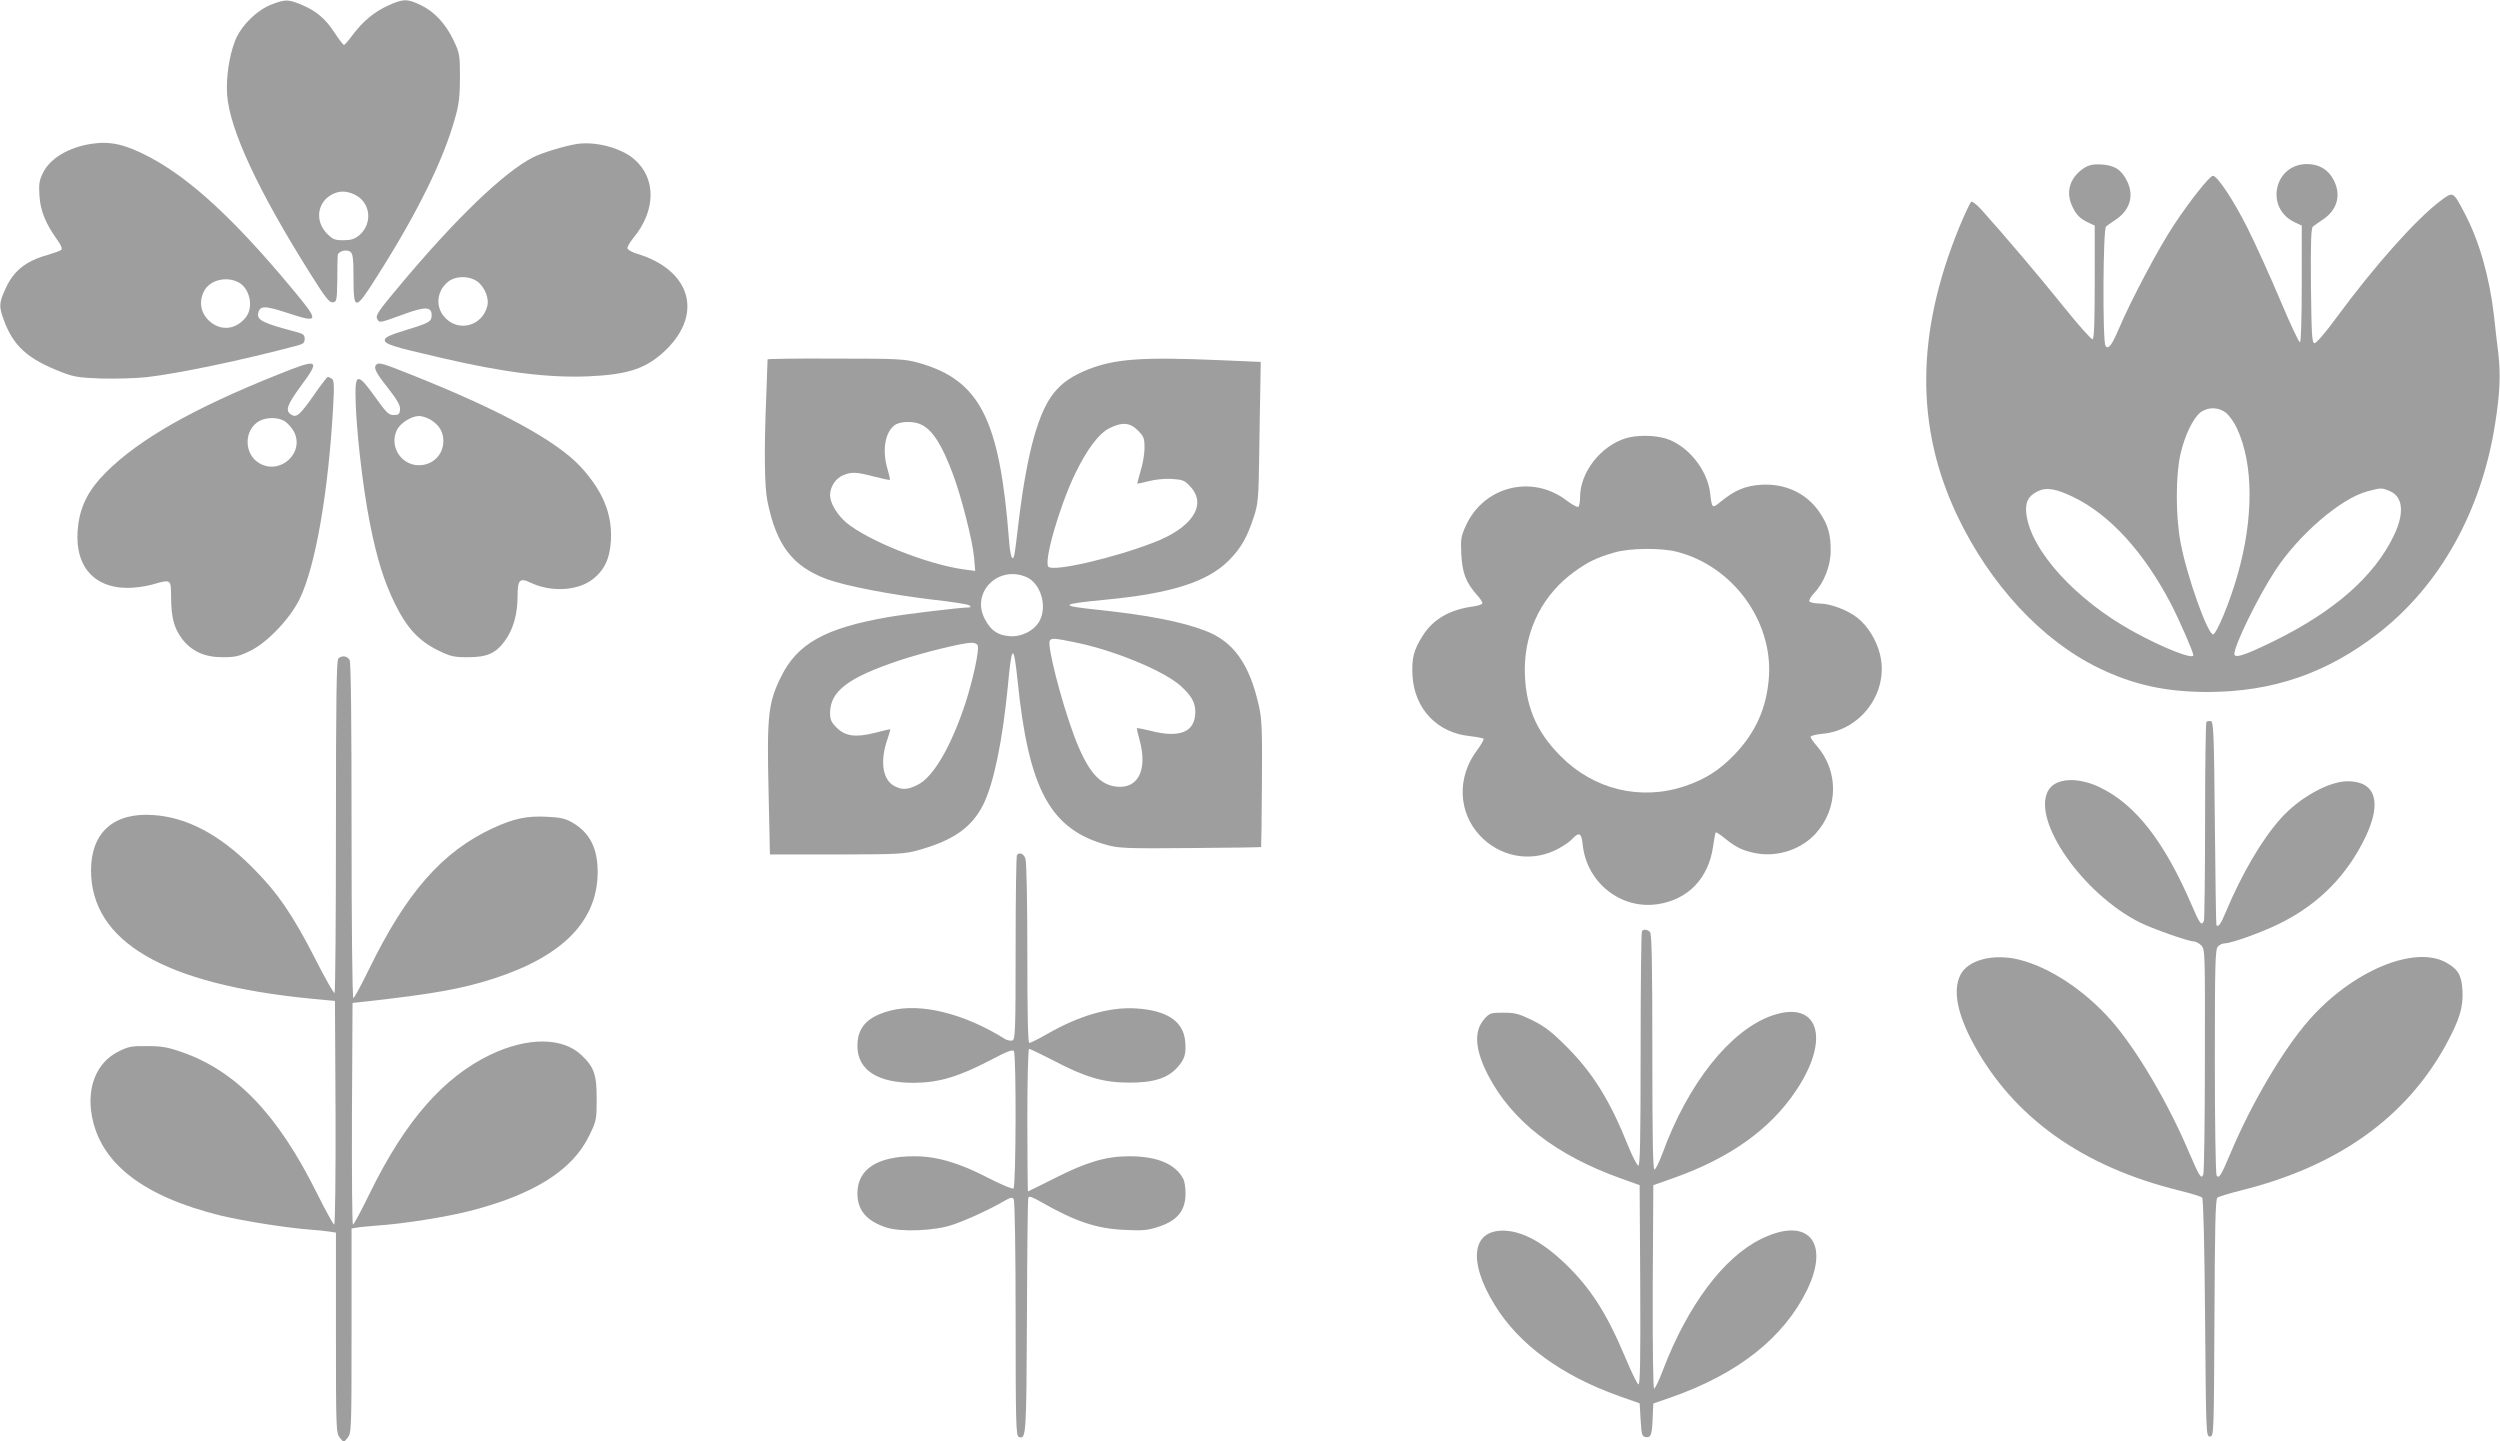 <?xml version="1.0" standalone="no"?>
<!DOCTYPE svg PUBLIC "-//W3C//DTD SVG 20010904//EN"
 "http://www.w3.org/TR/2001/REC-SVG-20010904/DTD/svg10.dtd">
<svg version="1.0" xmlns="http://www.w3.org/2000/svg"
 width="1280pt" height="738pt" viewBox="0 0 1280 738"
 preserveAspectRatio="xMidYMid meet">
<g transform="translate(0,738) scale(0.1,-0.1)"
fill="#9e9e9e" stroke="none">
<path d="M1390 7357 c-76 -29 -160 -113 -188 -190 -30 -79 -45 -188 -39 -273
13 -178 159 -492 430 -922 74 -118 94 -142 111 -140 20 3 21 9 23 113 0 61 1
118 2 127 1 22 46 34 66 18 12 -10 15 -39 15 -136 0 -166 9 -166 118 7 209
328 345 604 404 822 18 63 23 109 23 202 0 114 -2 123 -32 187 -40 85 -99 149
-169 182 -69 33 -90 33 -168 -3 -71 -32 -129 -81 -182 -152 -20 -27 -39 -49
-43 -49 -4 0 -26 29 -49 64 -48 73 -93 110 -171 143 -67 27 -80 27 -151 0z
m425 -973 c83 -39 95 -148 24 -209 -24 -19 -42 -25 -81 -25 -43 0 -54 4 -83
33 -61 61 -53 154 17 197 40 24 79 25 123 4z"/>
<path d="M470 6644 c-119 -18 -214 -75 -250 -149 -19 -39 -22 -58 -18 -118 5
-76 31 -141 91 -225 19 -25 27 -46 21 -51 -5 -5 -36 -16 -69 -26 -115 -32
-177 -82 -219 -178 -31 -69 -32 -86 -7 -154 49 -135 122 -201 298 -269 58 -23
88 -28 200 -32 72 -2 178 1 235 7 163 19 490 87 771 162 30 8 37 14 37 34 0
20 -7 26 -42 35 -171 45 -203 61 -196 96 8 40 33 40 149 2 167 -55 168 -47 17
133 -289 347 -515 555 -721 664 -125 66 -200 83 -297 69z m750 -709 c59 -30
80 -127 39 -179 -45 -58 -114 -71 -170 -33 -58 39 -76 106 -44 167 29 56 113
77 175 45z"/>
<path d="M2955 6643 c-57 -8 -180 -45 -225 -68 -148 -75 -395 -312 -681 -654
-112 -133 -127 -156 -118 -173 12 -23 9 -23 139 24 106 39 140 38 140 -5 0
-34 -11 -40 -132 -77 -84 -26 -108 -37 -108 -51 0 -21 40 -34 284 -90 323 -76
552 -104 756 -96 210 9 302 41 401 137 191 187 123 409 -150 491 -23 7 -45 19
-48 26 -3 7 11 32 31 56 115 140 116 305 3 402 -67 58 -197 92 -292 78z m-506
-708 c35 -30 56 -85 46 -122 -25 -100 -142 -134 -213 -63 -55 54 -48 140 13
188 40 32 114 30 154 -3z"/>
<path d="M10674 6522 c-74 -47 -99 -120 -66 -194 21 -47 41 -68 87 -89 l30
-14 0 -289 c0 -202 -3 -290 -11 -293 -6 -2 -74 74 -150 169 -124 154 -290 350
-417 492 -24 27 -48 46 -54 43 -6 -4 -33 -62 -61 -129 -223 -544 -226 -1025
-11 -1478 168 -353 433 -639 724 -780 178 -87 346 -123 560 -123 332 1 608 96
870 299 317 245 530 627 600 1074 25 158 29 253 16 364 -7 56 -17 142 -22 191
-23 199 -77 386 -151 525 -59 112 -57 111 -125 60 -125 -95 -336 -332 -528
-593 -60 -82 -106 -135 -115 -134 -13 2 -15 44 -18 294 -2 226 1 294 10 303 7
6 28 20 47 33 78 50 100 128 59 206 -27 53 -75 81 -136 81 -169 0 -217 -226
-63 -298 l36 -17 0 -298 c0 -177 -4 -298 -9 -299 -6 -2 -51 96 -102 217 -51
121 -127 288 -168 370 -70 139 -153 265 -176 265 -16 0 -117 -127 -199 -251
-76 -114 -217 -379 -281 -529 -38 -90 -56 -112 -70 -90 -15 24 -13 597 3 610
6 6 27 20 46 33 76 49 99 124 62 199 -29 59 -63 81 -131 86 -42 2 -62 -2 -86
-16z m725 -1257 c16 -14 41 -49 54 -78 86 -183 86 -464 2 -755 -38 -133 -104
-293 -123 -300 -26 -8 -136 298 -168 473 -25 135 -25 340 0 450 22 96 65 185
103 214 40 29 94 27 132 -4z m-781 -431 c186 -91 359 -281 498 -547 44 -86
114 -246 114 -262 0 -23 -156 38 -303 119 -296 161 -529 416 -552 604 -7 58 8
91 55 115 46 24 95 16 188 -29z m1617 32 c69 -29 77 -113 21 -229 -99 -207
-304 -387 -611 -538 -151 -74 -205 -92 -205 -67 0 45 122 294 210 428 120 183
335 368 470 404 70 19 74 19 115 2z"/>
<path d="M3930 5540 c0 -3 -3 -90 -7 -195 -11 -262 -9 -459 6 -530 46 -227
128 -334 304 -400 95 -35 329 -80 541 -105 99 -11 184 -24 190 -30 7 -7 6 -10
-2 -10 -44 0 -326 -34 -417 -50 -320 -56 -462 -135 -545 -303 -67 -134 -74
-201 -65 -587 l7 -325 342 0 c322 1 345 2 421 23 177 50 270 115 329 232 54
108 99 328 126 605 20 218 30 224 50 30 57 -560 168 -763 460 -842 57 -16 107
-18 424 -15 198 1 361 4 363 5 1 2 3 147 4 322 2 274 0 331 -15 399 -48 216
-130 332 -276 387 -120 46 -286 78 -531 105 -223 23 -220 30 26 54 333 32 517
91 626 200 62 62 95 119 129 225 21 63 24 94 27 305 2 129 4 292 6 361 l2 126
-210 9 c-397 17 -537 7 -675 -48 -153 -61 -216 -140 -275 -342 -31 -110 -58
-257 -80 -441 -9 -77 -18 -150 -21 -163 -9 -45 -22 -11 -28 75 -48 620 -150
818 -465 906 -71 19 -100 21 -423 21 -192 1 -348 -1 -348 -4z m789 -335 c58
-29 106 -107 162 -258 42 -114 98 -333 106 -419 l6 -71 -54 7 c-189 25 -497
148 -608 242 -46 40 -81 99 -81 139 0 42 28 85 65 101 45 19 67 18 160 -6 43
-11 80 -19 81 -17 2 2 -3 25 -11 52 -30 98 -14 193 37 229 28 20 100 21 137 1z
m1107 -29 c30 -30 34 -40 34 -89 0 -30 -9 -84 -20 -118 -10 -35 -18 -64 -17
-65 1 -1 27 4 57 12 32 9 82 14 119 12 58 -4 66 -7 97 -41 85 -93 7 -210 -190
-285 -206 -80 -512 -150 -538 -124 -25 25 53 300 135 473 61 127 123 210 178
237 65 32 104 29 145 -12z m-572 -750 c74 -31 110 -150 68 -226 -28 -50 -94
-83 -155 -77 -60 5 -95 30 -125 88 -71 135 67 276 212 215z m256 -336 c195
-40 445 -143 533 -220 56 -50 77 -86 77 -134 0 -105 -79 -137 -232 -97 -38 9
-68 15 -68 12 0 -3 7 -31 15 -61 41 -151 -7 -248 -116 -238 -91 9 -151 80
-219 259 -66 177 -140 465 -125 489 9 14 24 13 135 -10z m-504 -15 c9 -22 -25
-178 -63 -295 -74 -224 -165 -380 -246 -419 -51 -25 -78 -26 -117 -6 -62 32
-76 129 -35 244 8 24 14 45 13 47 -2 1 -37 -7 -78 -18 -99 -25 -152 -18 -197
27 -27 27 -33 41 -33 74 0 112 92 182 356 270 124 41 319 89 367 90 15 1 30
-5 33 -14z"/>
<path d="M1420 5461 c-432 -173 -706 -329 -876 -498 -86 -85 -129 -166 -143
-266 -28 -202 69 -327 253 -327 34 0 89 7 121 16 104 29 100 31 101 -66 1
-104 15 -156 57 -212 49 -63 114 -93 207 -93 65 0 85 5 142 33 88 43 205 167
253 267 81 168 147 549 171 988 6 105 4 131 -7 138 -8 5 -17 9 -21 9 -3 0 -37
-43 -73 -96 -70 -99 -87 -114 -114 -97 -32 20 -22 49 49 146 103 139 93 144
-120 58z m44 -242 c14 -11 33 -34 41 -49 57 -110 -74 -226 -180 -160 -78 48
-76 172 4 215 39 21 104 19 135 -6z"/>
<path d="M1927 5513 c-16 -15 -4 -40 59 -119 50 -65 65 -91 62 -112 -2 -23 -8
-27 -32 -27 -26 0 -38 12 -95 92 -84 118 -101 121 -101 21 0 -159 36 -479 75
-673 36 -179 70 -288 126 -404 62 -126 122 -192 224 -242 62 -30 79 -34 150
-34 99 0 144 20 190 84 43 58 65 138 65 229 0 84 11 95 66 69 102 -49 235 -43
313 13 64 47 94 108 99 205 7 134 -42 252 -155 375 -122 132 -409 289 -861
469 -152 61 -173 67 -185 54z m284 -286 c40 -27 59 -60 59 -105 0 -70 -54
-124 -125 -124 -93 0 -154 99 -112 182 17 34 74 70 112 70 18 0 47 -10 66 -23z"/>
<path d="M8323 5136 c-129 -41 -233 -175 -233 -301 0 -24 -4 -46 -9 -50 -6 -3
-33 12 -62 34 -176 133 -423 71 -514 -131 -25 -55 -27 -69 -23 -147 5 -94 23
-142 78 -205 17 -18 30 -38 30 -44 0 -6 -21 -14 -47 -17 -121 -16 -207 -66
-260 -152 -45 -71 -56 -115 -51 -203 10 -169 126 -292 294 -309 35 -4 66 -10
70 -13 3 -4 -12 -30 -34 -60 -103 -137 -97 -317 16 -437 99 -105 249 -136 379
-77 33 15 74 41 89 57 40 42 51 37 58 -30 22 -193 198 -330 386 -300 154 24
258 133 281 295 5 37 11 70 14 72 2 2 23 -11 47 -31 58 -47 93 -63 160 -76
110 -20 231 20 305 102 116 129 118 320 4 449 -17 20 -31 40 -31 45 0 6 27 13
61 16 200 18 343 217 294 409 -18 71 -62 143 -114 184 -49 40 -138 73 -193 74
-26 0 -50 5 -54 11 -3 6 8 25 24 42 50 52 85 139 85 216 1 82 -13 133 -55 195
-65 99 -176 152 -302 144 -79 -5 -134 -28 -204 -85 -46 -38 -47 -38 -56 42
-14 121 -116 246 -228 280 -62 18 -148 18 -205 1z m262 -581 c285 -72 491
-352 472 -640 -11 -158 -67 -284 -176 -398 -78 -81 -149 -126 -254 -162 -227
-76 -467 -18 -637 154 -128 128 -183 264 -183 446 1 203 94 384 258 501 69 49
111 69 200 95 77 23 239 25 320 4z"/>
<path d="M1732 4008 c-9 -9 -12 -213 -12 -858 0 -466 -3 -850 -7 -854 -4 -3
-48 74 -97 171 -118 231 -195 343 -325 473 -168 168 -335 256 -507 267 -202
14 -317 -89 -318 -282 0 -366 373 -584 1124 -658 l125 -12 3 -572 c1 -324 -2
-573 -7 -573 -4 0 -45 73 -89 162 -200 402 -412 624 -690 721 -71 25 -104 31
-178 31 -82 1 -96 -2 -150 -29 -109 -56 -160 -180 -134 -326 43 -245 263 -415
661 -513 113 -27 325 -61 449 -71 41 -3 90 -8 108 -11 l32 -5 0 -513 c0 -499
1 -514 20 -537 l20 -24 20 24 c19 23 20 38 20 547 l0 524 23 4 c12 3 60 7 107
11 135 9 349 43 472 74 331 84 531 210 616 389 36 74 37 81 37 187 0 123 -13
161 -77 222 -97 93 -276 94 -467 3 -241 -116 -435 -338 -614 -702 -45 -92 -85
-168 -90 -168 -4 0 -6 255 -5 567 l3 568 65 7 c350 39 495 65 659 118 354 115
531 296 531 546 0 120 -40 200 -127 251 -38 22 -62 28 -131 31 -104 6 -172 -9
-278 -58 -259 -120 -441 -327 -632 -717 -41 -84 -78 -153 -83 -153 -5 0 -9
373 -9 856 0 570 -3 862 -10 875 -12 21 -40 25 -58 7z"/>
<path d="M11297 3684 c-4 -4 -7 -231 -7 -505 0 -273 -3 -504 -6 -513 -11 -29
-21 -17 -59 72 -143 334 -291 524 -476 612 -116 55 -230 46 -264 -21 -80 -154
180 -526 471 -672 61 -31 249 -97 275 -97 10 0 28 -9 39 -20 20 -20 20 -33 19
-587 0 -313 -4 -576 -8 -586 -10 -27 -20 -11 -71 108 -109 259 -273 536 -403
683 -136 153 -314 270 -467 308 -134 34 -267 -1 -304 -80 -38 -79 -14 -199 69
-352 205 -376 557 -627 1051 -749 60 -15 114 -31 119 -37 6 -6 12 -231 15
-616 5 -599 5 -607 25 -607 20 0 20 8 23 606 2 469 5 609 15 617 6 5 61 22
121 37 495 123 846 373 1051 749 67 124 87 188 83 271 -4 81 -21 111 -82 146
-162 92 -482 -41 -704 -294 -131 -149 -294 -425 -402 -682 -49 -116 -59 -132
-71 -113 -5 7 -9 270 -9 585 0 506 2 573 16 587 8 9 24 16 34 16 35 0 198 59
287 104 196 98 340 244 434 440 86 180 52 286 -91 286 -96 0 -247 -84 -341
-189 -97 -107 -201 -285 -284 -483 -24 -58 -37 -77 -47 -65 -2 1 -5 236 -8
522 -4 459 -7 520 -20 523 -9 1 -19 0 -23 -4z"/>
<path d="M5207 3003 c-4 -3 -7 -217 -7 -475 0 -424 -2 -469 -16 -475 -9 -3
-26 0 -38 7 -207 130 -430 186 -586 146 -119 -31 -170 -85 -170 -181 0 -124
104 -191 295 -189 125 2 222 31 384 115 87 46 116 57 122 47 13 -20 11 -695
-2 -703 -6 -4 -63 20 -127 53 -152 79 -266 112 -381 112 -189 0 -291 -66 -291
-190 0 -87 47 -142 149 -175 73 -24 249 -17 338 14 71 24 185 76 256 117 41
24 50 26 57 14 6 -9 10 -267 10 -613 0 -533 2 -598 16 -604 38 -14 39 0 42
615 1 328 4 603 7 610 4 10 22 3 67 -23 171 -98 283 -136 424 -142 96 -5 121
-2 176 16 97 32 138 83 138 171 0 28 -5 61 -11 73 -40 77 -133 117 -277 117
-119 0 -220 -30 -381 -112 -74 -37 -136 -68 -138 -68 -1 0 -3 164 -3 365 0
215 4 365 9 365 5 0 60 -27 123 -59 165 -87 258 -114 388 -114 126 -1 200 23
249 79 37 41 45 69 39 134 -10 102 -94 157 -253 167 -135 8 -291 -37 -457
-133 -42 -24 -82 -44 -88 -44 -7 0 -10 146 -10 459 0 275 -4 470 -10 485 -9
25 -29 34 -43 19z"/>
<path d="M8407 2613 c-4 -3 -7 -276 -7 -605 0 -475 -3 -599 -12 -596 -7 3 -30
47 -51 99 -93 233 -181 375 -316 510 -76 76 -112 104 -175 135 -70 34 -89 39
-149 39 -65 0 -70 -2 -97 -32 -55 -62 -49 -156 19 -288 122 -235 348 -410 681
-529 l95 -34 3 -512 c2 -386 -1 -511 -9 -508 -7 2 -37 65 -68 139 -95 226
-177 354 -309 481 -107 102 -205 157 -294 166 -180 16 -208 -147 -66 -378 124
-203 341 -362 638 -468 l105 -37 5 -85 c5 -78 7 -85 27 -88 26 -4 32 12 35
107 l3 65 92 32 c343 120 577 306 696 551 119 247 0 377 -237 259 -191 -94
-374 -338 -501 -669 -20 -53 -41 -97 -46 -97 -5 0 -8 215 -7 521 l3 521 105
37 c289 103 494 249 627 449 178 266 113 465 -125 382 -213 -75 -429 -346
-560 -705 -16 -43 -34 -81 -41 -83 -8 -3 -11 153 -11 600 0 456 -3 607 -12
616 -13 13 -31 16 -41 5z"/>
</g>
</svg>
